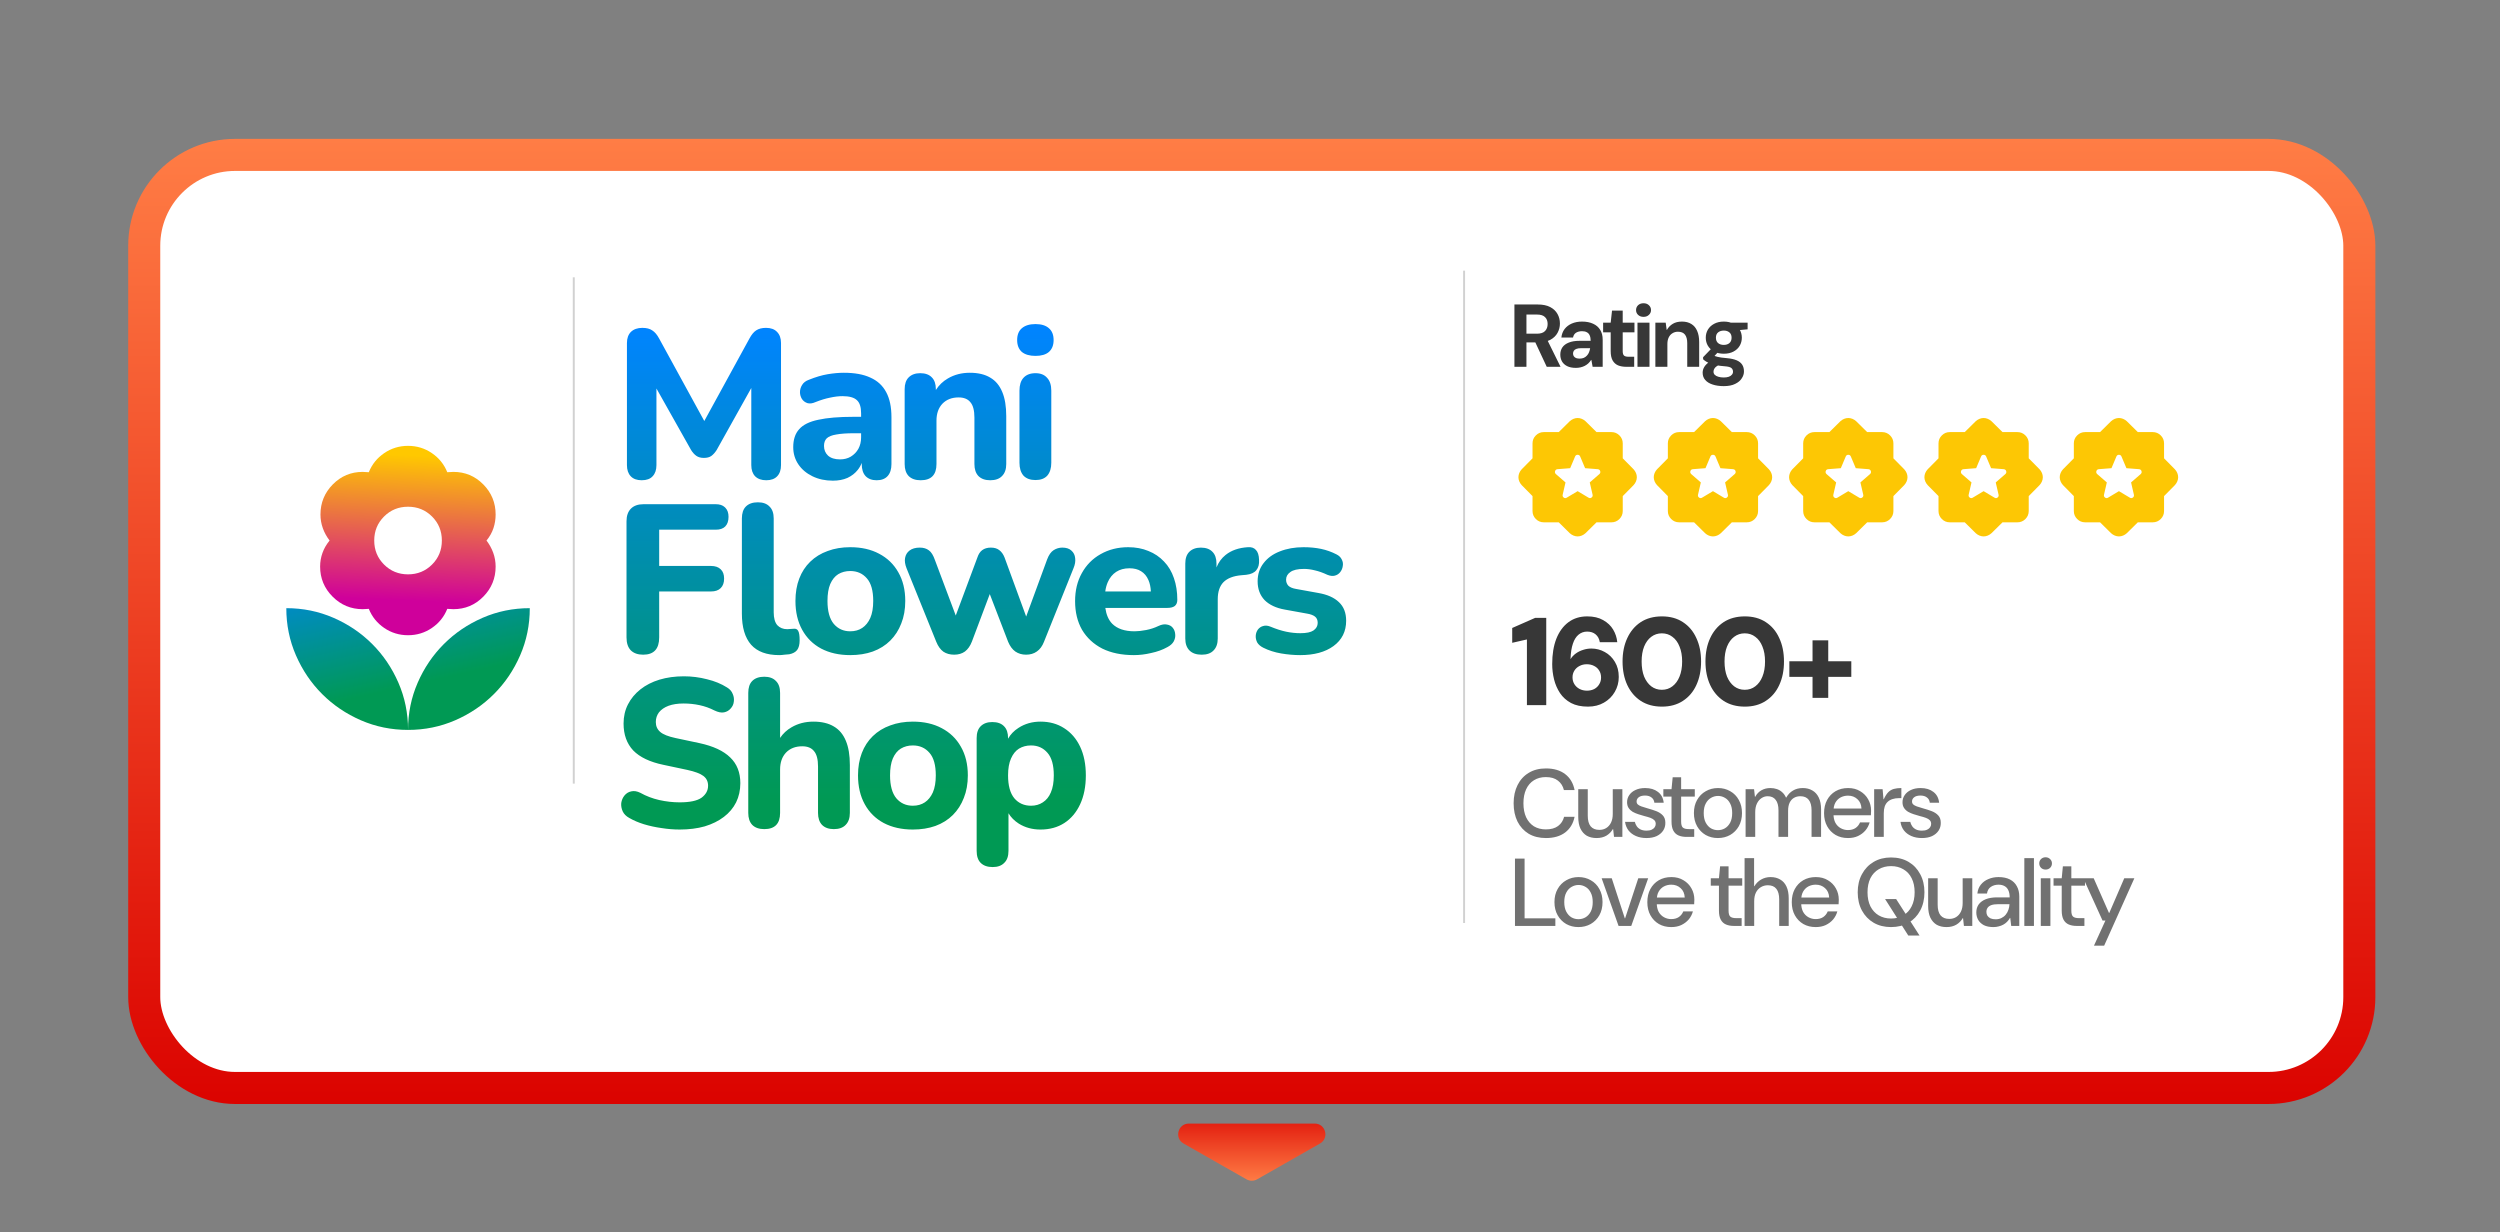 <svg width="702" height="346" viewBox="0 0 702 346" fill="none" xmlns="http://www.w3.org/2000/svg">
<rect x="0" y="0" width="702" height="346" fill="#808080" stroke="none"/>
<rect x="40.5" y="43.5" width="622" height="262" rx="25.5" fill="white" stroke="url(#paint0_linear_461_1340)" stroke-width="9"></rect>
<path d="M425.25 103V85.5H431.8C433.217 85.5 434.383 85.742 435.3 86.225C436.217 86.708 436.9 87.358 437.35 88.175C437.8 88.975 438.025 89.867 438.025 90.85C438.025 91.783 437.8 92.658 437.35 93.475C436.917 94.275 436.242 94.925 435.325 95.425C434.408 95.908 433.225 96.15 431.775 96.15H428.625V103H425.25ZM434.325 103L430.725 95.3H434.4L438.2 103H434.325ZM428.625 93.7H431.6C432.617 93.7 433.367 93.45 433.85 92.95C434.333 92.45 434.575 91.792 434.575 90.975C434.575 90.158 434.333 89.517 433.85 89.05C433.383 88.567 432.625 88.325 431.575 88.325H428.625V93.7ZM442.508 103.3C441.508 103.3 440.683 103.133 440.033 102.8C439.383 102.467 438.899 102.017 438.583 101.45C438.283 100.883 438.133 100.258 438.133 99.575C438.133 98.808 438.324 98.133 438.708 97.55C439.108 96.967 439.708 96.517 440.508 96.2C441.308 95.867 442.316 95.7 443.533 95.7H446.658C446.658 95.083 446.566 94.575 446.383 94.175C446.216 93.775 445.949 93.483 445.583 93.3C445.233 93.1 444.783 93 444.233 93C443.583 93 443.024 93.142 442.558 93.425C442.108 93.708 441.824 94.158 441.708 94.775H438.433C438.533 93.858 438.833 93.067 439.333 92.4C439.849 91.733 440.524 91.217 441.358 90.85C442.208 90.483 443.166 90.3 444.233 90.3C445.433 90.3 446.466 90.5 447.333 90.9C448.199 91.283 448.866 91.858 449.333 92.625C449.799 93.375 450.033 94.292 450.033 95.375V103H447.208L446.858 101.075H446.783C446.549 101.442 446.283 101.767 445.983 102.05C445.683 102.317 445.358 102.542 445.008 102.725C444.658 102.908 444.266 103.05 443.833 103.15C443.416 103.25 442.974 103.3 442.508 103.3ZM443.558 100.7C444.008 100.7 444.408 100.625 444.758 100.475C445.108 100.308 445.399 100.092 445.633 99.825C445.883 99.558 446.074 99.25 446.208 98.9C446.358 98.533 446.458 98.158 446.508 97.775H443.908C443.391 97.775 442.966 97.842 442.633 97.975C442.316 98.092 442.083 98.267 441.933 98.5C441.783 98.717 441.708 98.975 441.708 99.275C441.708 99.575 441.783 99.833 441.933 100.05C442.083 100.267 442.299 100.433 442.583 100.55C442.866 100.65 443.191 100.7 443.558 100.7ZM456.681 103C455.798 103 455.023 102.867 454.356 102.6C453.706 102.317 453.198 101.858 452.831 101.225C452.464 100.575 452.281 99.692 452.281 98.575V93.325H450.156V90.6H452.281L452.656 87.225H455.656V90.6H458.956V93.325H455.656V98.625C455.656 99.208 455.781 99.617 456.031 99.85C456.281 100.067 456.706 100.175 457.306 100.175H458.881V103H456.681ZM459.804 103V90.6H463.179V103H459.804ZM461.504 88.975C460.887 88.975 460.379 88.792 459.979 88.425C459.596 88.058 459.404 87.608 459.404 87.075C459.404 86.525 459.596 86.067 459.979 85.7C460.379 85.333 460.887 85.15 461.504 85.15C462.121 85.15 462.621 85.333 463.004 85.7C463.404 86.067 463.604 86.525 463.604 87.075C463.604 87.608 463.404 88.058 463.004 88.425C462.621 88.792 462.121 88.975 461.504 88.975ZM464.827 103V90.6H467.727L468.002 92.625H468.077C468.477 91.908 469.027 91.342 469.727 90.925C470.427 90.508 471.285 90.3 472.302 90.3C473.335 90.3 474.21 90.525 474.927 90.975C475.643 91.408 476.185 92.05 476.552 92.9C476.935 93.75 477.127 94.8 477.127 96.05V103H473.777V96.35C473.777 95.317 473.568 94.525 473.152 93.975C472.735 93.425 472.068 93.15 471.152 93.15C470.585 93.15 470.077 93.292 469.627 93.575C469.177 93.842 468.827 94.233 468.577 94.75C468.327 95.25 468.202 95.867 468.202 96.6V103H464.827ZM484.029 108.425C482.846 108.425 481.804 108.275 480.904 107.975C480.021 107.692 479.329 107.267 478.829 106.7C478.346 106.15 478.104 105.467 478.104 104.65C478.104 104.083 478.254 103.55 478.554 103.05C478.854 102.55 479.296 102.1 479.879 101.7C480.463 101.283 481.179 100.925 482.029 100.625L483.254 102.275C482.521 102.525 481.988 102.825 481.654 103.175C481.321 103.542 481.154 103.942 481.154 104.375C481.154 104.725 481.271 105.017 481.504 105.25C481.754 105.5 482.096 105.683 482.529 105.8C482.963 105.933 483.463 106 484.029 106C484.579 106 485.046 105.933 485.429 105.8C485.813 105.667 486.104 105.475 486.304 105.225C486.521 104.992 486.629 104.708 486.629 104.375C486.629 103.942 486.471 103.592 486.154 103.325C485.838 103.075 485.221 102.917 484.304 102.85C483.454 102.783 482.704 102.692 482.054 102.575C481.404 102.442 480.829 102.292 480.329 102.125C479.846 101.942 479.429 101.742 479.079 101.525C478.729 101.308 478.446 101.092 478.229 100.875V100.3L480.904 97.525L482.979 98.275L480.179 101.3L481.104 99.775C481.271 99.858 481.438 99.933 481.604 100C481.788 100.067 482.013 100.133 482.279 100.2C482.563 100.267 482.913 100.333 483.329 100.4C483.763 100.467 484.304 100.525 484.954 100.575C486.054 100.675 486.954 100.875 487.654 101.175C488.354 101.475 488.871 101.883 489.204 102.4C489.538 102.917 489.704 103.55 489.704 104.3C489.704 104.983 489.496 105.633 489.079 106.25C488.679 106.883 488.063 107.4 487.229 107.8C486.396 108.217 485.329 108.425 484.029 108.425ZM484.054 99.325C483.004 99.325 482.096 99.125 481.329 98.725C480.579 98.325 479.996 97.783 479.579 97.1C479.179 96.417 478.979 95.658 478.979 94.825C478.979 93.992 479.179 93.233 479.579 92.55C479.996 91.867 480.579 91.325 481.329 90.925C482.096 90.508 483.004 90.3 484.054 90.3C485.104 90.3 486.004 90.508 486.754 90.925C487.521 91.325 488.104 91.867 488.504 92.55C488.904 93.233 489.104 93.992 489.104 94.825C489.104 95.658 488.904 96.417 488.504 97.1C488.104 97.783 487.521 98.325 486.754 98.725C486.004 99.125 485.104 99.325 484.054 99.325ZM484.029 96.85C484.679 96.85 485.204 96.683 485.604 96.35C486.021 96 486.229 95.492 486.229 94.825C486.229 94.158 486.021 93.658 485.604 93.325C485.204 92.992 484.688 92.825 484.054 92.825C483.404 92.825 482.871 92.992 482.454 93.325C482.038 93.658 481.829 94.158 481.829 94.825C481.829 95.492 482.038 96 482.454 96.35C482.871 96.683 483.396 96.85 484.029 96.85ZM486.079 92.9L485.529 90.6H490.729V92.475L486.079 92.9Z" fill="#373737"></path>
<path d="M428.76 198V179.555L424.63 180.5V176.335L431.07 173.5H434.185V198H428.76ZM445.904 198.42C444.014 198.42 442.427 198.082 441.144 197.405C439.86 196.705 438.834 195.783 438.064 194.64C437.294 193.473 436.734 192.19 436.384 190.79C436.034 189.367 435.859 187.932 435.859 186.485C435.859 183.732 436.244 181.363 437.014 179.38C437.807 177.373 438.939 175.822 440.409 174.725C441.879 173.628 443.64 173.08 445.694 173.08C447.467 173.08 448.96 173.43 450.174 174.13C451.387 174.807 452.32 175.693 452.974 176.79C453.627 177.887 454.012 179.065 454.129 180.325H449.229C449.065 179.368 448.669 178.633 448.039 178.12C447.432 177.607 446.639 177.35 445.659 177.35C444.749 177.35 443.944 177.642 443.244 178.225C442.567 178.785 442.042 179.625 441.669 180.745C441.295 181.842 441.074 183.23 441.004 184.91C441.004 184.933 441.004 184.957 441.004 184.98C441.004 185.003 441.004 185.038 441.004 185.085C441.377 184.478 441.867 183.953 442.474 183.51C443.08 183.067 443.757 182.728 444.504 182.495C445.274 182.238 446.055 182.11 446.849 182.11C448.202 182.11 449.462 182.437 450.629 183.09C451.795 183.72 452.74 184.642 453.464 185.855C454.187 187.045 454.549 188.457 454.549 190.09C454.549 191.607 454.175 193.007 453.429 194.29C452.705 195.55 451.69 196.553 450.384 197.3C449.1 198.047 447.607 198.42 445.904 198.42ZM445.624 193.94C446.37 193.94 447.047 193.788 447.654 193.485C448.26 193.158 448.727 192.715 449.054 192.155C449.404 191.595 449.579 190.965 449.579 190.265C449.579 189.495 449.404 188.842 449.054 188.305C448.727 187.745 448.26 187.313 447.654 187.01C447.047 186.683 446.347 186.52 445.554 186.52C444.807 186.52 444.13 186.683 443.524 187.01C442.917 187.313 442.439 187.745 442.089 188.305C441.739 188.865 441.564 189.495 441.564 190.195C441.564 190.918 441.739 191.56 442.089 192.12C442.439 192.68 442.917 193.123 443.524 193.45C444.154 193.777 444.854 193.94 445.624 193.94ZM466.675 198.42C464.365 198.42 462.382 197.883 460.725 196.81C459.092 195.737 457.832 194.255 456.945 192.365C456.058 190.452 455.615 188.247 455.615 185.75C455.615 183.253 456.058 181.06 456.945 179.17C457.832 177.257 459.092 175.763 460.725 174.69C462.382 173.617 464.365 173.08 466.675 173.08C468.962 173.08 470.922 173.617 472.555 174.69C474.212 175.763 475.472 177.257 476.335 179.17C477.222 181.06 477.665 183.253 477.665 185.75C477.665 188.247 477.222 190.452 476.335 192.365C475.472 194.255 474.212 195.737 472.555 196.81C470.922 197.883 468.962 198.42 466.675 198.42ZM466.64 193.695C467.783 193.695 468.775 193.368 469.615 192.715C470.478 192.062 471.143 191.152 471.61 189.985C472.1 188.795 472.345 187.383 472.345 185.75C472.345 184.117 472.1 182.717 471.61 181.55C471.143 180.36 470.478 179.45 469.615 178.82C468.775 178.167 467.783 177.84 466.64 177.84C465.52 177.84 464.528 178.167 463.665 178.82C462.825 179.45 462.16 180.36 461.67 181.55C461.203 182.717 460.97 184.117 460.97 185.75C460.97 187.383 461.203 188.795 461.67 189.985C462.16 191.152 462.825 192.062 463.665 192.715C464.528 193.368 465.52 193.695 466.64 193.695ZM489.953 198.42C487.643 198.42 485.66 197.883 484.003 196.81C482.37 195.737 481.11 194.255 480.223 192.365C479.336 190.452 478.893 188.247 478.893 185.75C478.893 183.253 479.336 181.06 480.223 179.17C481.11 177.257 482.37 175.763 484.003 174.69C485.66 173.617 487.643 173.08 489.953 173.08C492.24 173.08 494.2 173.617 495.833 174.69C497.49 175.763 498.75 177.257 499.613 179.17C500.5 181.06 500.943 183.253 500.943 185.75C500.943 188.247 500.5 190.452 499.613 192.365C498.75 194.255 497.49 195.737 495.833 196.81C494.2 197.883 492.24 198.42 489.953 198.42ZM489.918 193.695C491.061 193.695 492.053 193.368 492.893 192.715C493.756 192.062 494.421 191.152 494.888 189.985C495.378 188.795 495.623 187.383 495.623 185.75C495.623 184.117 495.378 182.717 494.888 181.55C494.421 180.36 493.756 179.45 492.893 178.82C492.053 178.167 491.061 177.84 489.918 177.84C488.798 177.84 487.806 178.167 486.943 178.82C486.103 179.45 485.438 180.36 484.948 181.55C484.481 182.717 484.248 184.117 484.248 185.75C484.248 187.383 484.481 188.795 484.948 189.985C485.438 191.152 486.103 192.062 486.943 192.715C487.806 193.368 488.798 193.695 489.918 193.695ZM508.961 195.97V179.8H513.371V195.97H508.961ZM502.451 190.055V185.68H519.846V190.055H502.451Z" fill="#373737"></path>
<path d="M434.098 235.324C432.226 235.324 430.606 234.919 429.238 234.109C427.888 233.281 426.844 232.138 426.106 230.68C425.386 229.204 425.026 227.494 425.026 225.55C425.026 223.624 425.395 221.923 426.133 220.447C426.871 218.971 427.915 217.828 429.265 217.018C430.615 216.19 432.226 215.776 434.098 215.776C436.312 215.776 438.112 216.307 439.498 217.369C440.884 218.431 441.766 219.925 442.144 221.851H439.147C438.877 220.735 438.319 219.853 437.473 219.205C436.645 218.539 435.511 218.206 434.071 218.206C432.793 218.206 431.677 218.503 430.723 219.097C429.787 219.673 429.058 220.519 428.536 221.635C428.032 222.733 427.78 224.038 427.78 225.55C427.78 227.08 428.032 228.394 428.536 229.492C429.058 230.59 429.787 231.436 430.723 232.03C431.677 232.606 432.793 232.894 434.071 232.894C435.511 232.894 436.654 232.579 437.5 231.949C438.364 231.301 438.931 230.437 439.201 229.357H442.144C441.766 231.229 440.884 232.696 439.498 233.758C438.112 234.802 436.312 235.324 434.098 235.324ZM448.327 235.324C447.265 235.324 446.347 235.108 445.573 234.676C444.817 234.226 444.223 233.56 443.791 232.678C443.377 231.796 443.17 230.68 443.17 229.33V221.608H445.843V229.06C445.843 230.374 446.113 231.364 446.653 232.03C447.211 232.696 448.03 233.029 449.11 233.029C449.83 233.029 450.469 232.858 451.027 232.516C451.603 232.156 452.053 231.643 452.377 230.977C452.701 230.311 452.863 229.501 452.863 228.547V221.608H455.563V235H453.214L452.971 232.813H452.89C452.458 233.569 451.855 234.181 451.081 234.649C450.307 235.099 449.389 235.324 448.327 235.324ZM462.336 235.324C461.22 235.324 460.23 235.135 459.366 234.757C458.502 234.379 457.809 233.857 457.287 233.191C456.765 232.507 456.441 231.706 456.315 230.788H459.069C459.159 231.202 459.33 231.598 459.582 231.976C459.834 232.354 460.185 232.66 460.635 232.894C461.103 233.128 461.67 233.245 462.336 233.245C462.93 233.245 463.416 233.155 463.794 232.975C464.172 232.795 464.451 232.57 464.631 232.3C464.829 232.012 464.928 231.697 464.928 231.355C464.928 230.923 464.802 230.581 464.55 230.329C464.298 230.059 463.929 229.834 463.443 229.654C462.957 229.474 462.381 229.303 461.715 229.141C461.157 228.979 460.59 228.808 460.014 228.628C459.456 228.448 458.934 228.223 458.448 227.953C457.98 227.665 457.602 227.305 457.314 226.873C457.026 226.441 456.882 225.901 456.882 225.253C456.882 224.515 457.089 223.849 457.503 223.255C457.917 222.643 458.502 222.166 459.258 221.824C460.014 221.464 460.914 221.284 461.958 221.284C463.434 221.284 464.631 221.644 465.549 222.364C466.485 223.066 467.025 224.083 467.169 225.415H464.55C464.478 224.767 464.208 224.272 463.74 223.93C463.29 223.57 462.687 223.39 461.931 223.39C461.157 223.39 460.563 223.552 460.149 223.876C459.753 224.182 459.555 224.578 459.555 225.064C459.555 225.388 459.663 225.658 459.879 225.874C460.113 226.09 460.455 226.279 460.905 226.441C461.373 226.603 461.949 226.783 462.633 226.981C463.497 227.215 464.307 227.476 465.063 227.764C465.819 228.052 466.431 228.448 466.899 228.952C467.385 229.456 467.628 230.149 467.628 231.031C467.646 231.859 467.439 232.597 467.007 233.245C466.575 233.893 465.963 234.406 465.171 234.784C464.379 235.144 463.434 235.324 462.336 235.324ZM473.575 235C472.711 235 471.964 234.865 471.334 234.595C470.704 234.325 470.218 233.875 469.876 233.245C469.534 232.615 469.363 231.76 469.363 230.68V223.687H467.068V221.608H469.363L469.687 218.26H472.063V221.608H475.897V223.687H472.063V230.707C472.063 231.535 472.225 232.093 472.549 232.381C472.873 232.669 473.431 232.813 474.223 232.813H475.735V235H473.575ZM482.374 235.324C481.114 235.324 479.971 235.036 478.945 234.46C477.937 233.866 477.136 233.047 476.542 232.003C475.948 230.941 475.651 229.708 475.651 228.304C475.651 226.9 475.948 225.676 476.542 224.632C477.136 223.57 477.946 222.751 478.972 222.175C479.998 221.581 481.15 221.284 482.428 221.284C483.688 221.284 484.831 221.581 485.857 222.175C486.883 222.751 487.684 223.57 488.26 224.632C488.854 225.676 489.151 226.9 489.151 228.304C489.151 229.708 488.854 230.941 488.26 232.003C487.666 233.047 486.856 233.866 485.83 234.46C484.804 235.036 483.652 235.324 482.374 235.324ZM482.374 233.11C483.094 233.11 483.751 232.939 484.345 232.597C484.957 232.237 485.452 231.706 485.83 231.004C486.208 230.284 486.397 229.384 486.397 228.304C486.397 227.224 486.208 226.333 485.83 225.631C485.47 224.911 484.984 224.38 484.372 224.038C483.778 223.678 483.13 223.498 482.428 223.498C481.726 223.498 481.069 223.678 480.457 224.038C479.845 224.38 479.35 224.911 478.972 225.631C478.594 226.333 478.405 227.224 478.405 228.304C478.405 229.384 478.594 230.284 478.972 231.004C479.35 231.706 479.836 232.237 480.43 232.597C481.042 232.939 481.69 233.11 482.374 233.11ZM490.164 235V221.608H492.54L492.783 223.741H492.864C493.296 222.931 493.881 222.319 494.619 221.905C495.357 221.491 496.185 221.284 497.103 221.284C497.787 221.284 498.408 221.383 498.966 221.581C499.542 221.779 500.037 222.076 500.451 222.472C500.883 222.85 501.234 223.345 501.504 223.957H501.585C502.071 223.093 502.701 222.436 503.475 221.986C504.249 221.518 505.167 221.284 506.229 221.284C507.255 221.284 508.146 221.509 508.902 221.959C509.676 222.391 510.279 223.057 510.711 223.957C511.143 224.839 511.359 225.946 511.359 227.278V235H508.686V227.548C508.686 226.252 508.425 225.271 507.903 224.605C507.381 223.921 506.598 223.579 505.554 223.579C504.87 223.579 504.267 223.732 503.745 224.038C503.241 224.326 502.836 224.776 502.53 225.388C502.242 226 502.098 226.765 502.098 227.683V235H499.398V227.548C499.398 226.252 499.137 225.271 498.615 224.605C498.111 223.921 497.355 223.579 496.347 223.579C495.735 223.579 495.159 223.759 494.619 224.119C494.097 224.461 493.674 224.965 493.35 225.631C493.026 226.297 492.864 227.107 492.864 228.061V235H490.164ZM518.921 235.324C517.607 235.324 516.446 235.036 515.438 234.46C514.43 233.866 513.638 233.047 513.062 232.003C512.486 230.959 512.198 229.735 512.198 228.331C512.198 226.927 512.477 225.703 513.035 224.659C513.611 223.597 514.403 222.769 515.411 222.175C516.437 221.581 517.616 221.284 518.948 221.284C520.262 221.284 521.396 221.581 522.35 222.175C523.322 222.751 524.069 223.516 524.591 224.47C525.131 225.424 525.401 226.486 525.401 227.656C525.401 227.836 525.392 228.034 525.374 228.25C525.374 228.466 525.365 228.691 525.347 228.925H514.169V227.035H522.701C522.647 225.901 522.26 225.019 521.54 224.389C520.838 223.741 519.965 223.417 518.921 223.417C518.183 223.417 517.499 223.579 516.869 223.903C516.257 224.227 515.762 224.713 515.384 225.361C515.024 225.991 514.844 226.801 514.844 227.791V228.547C514.844 229.537 515.024 230.374 515.384 231.058C515.762 231.724 516.266 232.228 516.896 232.57C517.526 232.912 518.192 233.083 518.894 233.083C519.74 233.083 520.451 232.894 521.027 232.516C521.603 232.12 522.026 231.589 522.296 230.923H524.996C524.762 231.769 524.366 232.525 523.808 233.191C523.25 233.839 522.557 234.361 521.729 234.757C520.919 235.135 519.983 235.324 518.921 235.324ZM526.263 235V221.608H528.639L528.882 224.443H528.963C529.359 223.561 529.782 222.895 530.232 222.445C530.682 221.995 531.204 221.689 531.798 221.527C532.392 221.365 533.094 221.284 533.904 221.284V224.119H533.175C532.527 224.119 531.933 224.209 531.393 224.389C530.871 224.551 530.43 224.803 530.07 225.145C529.71 225.469 529.431 225.901 529.233 226.441C529.053 226.981 528.963 227.62 528.963 228.358V235H526.263ZM539.677 235.324C538.561 235.324 537.571 235.135 536.707 234.757C535.843 234.379 535.15 233.857 534.628 233.191C534.106 232.507 533.782 231.706 533.656 230.788H536.41C536.5 231.202 536.671 231.598 536.923 231.976C537.175 232.354 537.526 232.66 537.976 232.894C538.444 233.128 539.011 233.245 539.677 233.245C540.271 233.245 540.757 233.155 541.135 232.975C541.513 232.795 541.792 232.57 541.972 232.3C542.17 232.012 542.269 231.697 542.269 231.355C542.269 230.923 542.143 230.581 541.891 230.329C541.639 230.059 541.27 229.834 540.784 229.654C540.298 229.474 539.722 229.303 539.056 229.141C538.498 228.979 537.931 228.808 537.355 228.628C536.797 228.448 536.275 228.223 535.789 227.953C535.321 227.665 534.943 227.305 534.655 226.873C534.367 226.441 534.223 225.901 534.223 225.253C534.223 224.515 534.43 223.849 534.844 223.255C535.258 222.643 535.843 222.166 536.599 221.824C537.355 221.464 538.255 221.284 539.299 221.284C540.775 221.284 541.972 221.644 542.89 222.364C543.826 223.066 544.366 224.083 544.51 225.415H541.891C541.819 224.767 541.549 224.272 541.081 223.93C540.631 223.57 540.028 223.39 539.272 223.39C538.498 223.39 537.904 223.552 537.49 223.876C537.094 224.182 536.896 224.578 536.896 225.064C536.896 225.388 537.004 225.658 537.22 225.874C537.454 226.09 537.796 226.279 538.246 226.441C538.714 226.603 539.29 226.783 539.974 226.981C540.838 227.215 541.648 227.476 542.404 227.764C543.16 228.052 543.772 228.448 544.24 228.952C544.726 229.456 544.969 230.149 544.969 231.031C544.987 231.859 544.78 232.597 544.348 233.245C543.916 233.893 543.304 234.406 542.512 234.784C541.72 235.144 540.775 235.324 539.677 235.324ZM425.404 260V241.1H428.104V257.867H436.744V260H425.404ZM443.215 260.324C441.955 260.324 440.812 260.036 439.786 259.46C438.778 258.866 437.977 258.047 437.383 257.003C436.789 255.941 436.492 254.708 436.492 253.304C436.492 251.9 436.789 250.676 437.383 249.632C437.977 248.57 438.787 247.751 439.813 247.175C440.839 246.581 441.991 246.284 443.269 246.284C444.529 246.284 445.672 246.581 446.698 247.175C447.724 247.751 448.525 248.57 449.101 249.632C449.695 250.676 449.992 251.9 449.992 253.304C449.992 254.708 449.695 255.941 449.101 257.003C448.507 258.047 447.697 258.866 446.671 259.46C445.645 260.036 444.493 260.324 443.215 260.324ZM443.215 258.11C443.935 258.11 444.592 257.939 445.186 257.597C445.798 257.237 446.293 256.706 446.671 256.004C447.049 255.284 447.238 254.384 447.238 253.304C447.238 252.224 447.049 251.333 446.671 250.631C446.311 249.911 445.825 249.38 445.213 249.038C444.619 248.678 443.971 248.498 443.269 248.498C442.567 248.498 441.91 248.678 441.298 249.038C440.686 249.38 440.191 249.911 439.813 250.631C439.435 251.333 439.246 252.224 439.246 253.304C439.246 254.384 439.435 255.284 439.813 256.004C440.191 256.706 440.677 257.237 441.271 257.597C441.883 257.939 442.531 258.11 443.215 258.11ZM454.494 260L449.742 246.608H452.577L456.249 257.867H456.33L460.029 246.608H462.81L458.058 260H454.494ZM469.295 260.324C467.981 260.324 466.82 260.036 465.812 259.46C464.804 258.866 464.012 258.047 463.436 257.003C462.86 255.959 462.572 254.735 462.572 253.331C462.572 251.927 462.851 250.703 463.409 249.659C463.985 248.597 464.777 247.769 465.785 247.175C466.811 246.581 467.99 246.284 469.322 246.284C470.636 246.284 471.77 246.581 472.724 247.175C473.696 247.751 474.443 248.516 474.965 249.47C475.505 250.424 475.775 251.486 475.775 252.656C475.775 252.836 475.766 253.034 475.748 253.25C475.748 253.466 475.739 253.691 475.721 253.925H464.543V252.035H473.075C473.021 250.901 472.634 250.019 471.914 249.389C471.212 248.741 470.339 248.417 469.295 248.417C468.557 248.417 467.873 248.579 467.243 248.903C466.631 249.227 466.136 249.713 465.758 250.361C465.398 250.991 465.218 251.801 465.218 252.791V253.547C465.218 254.537 465.398 255.374 465.758 256.058C466.136 256.724 466.64 257.228 467.27 257.57C467.9 257.912 468.566 258.083 469.268 258.083C470.114 258.083 470.825 257.894 471.401 257.516C471.977 257.12 472.4 256.589 472.67 255.923H475.37C475.136 256.769 474.74 257.525 474.182 258.191C473.624 258.839 472.931 259.361 472.103 259.757C471.293 260.135 470.357 260.324 469.295 260.324ZM486.893 260C486.029 260 485.282 259.865 484.652 259.595C484.022 259.325 483.536 258.875 483.194 258.245C482.852 257.615 482.681 256.76 482.681 255.68V248.687H480.386V246.608H482.681L483.005 243.26H485.381V246.608H489.215V248.687H485.381V255.707C485.381 256.535 485.543 257.093 485.867 257.381C486.191 257.669 486.749 257.813 487.541 257.813H489.053V260H486.893ZM489.877 260V240.965H492.55V248.849H492.631C493.135 248.021 493.774 247.391 494.548 246.959C495.34 246.509 496.213 246.284 497.167 246.284C498.211 246.284 499.111 246.509 499.867 246.959C500.641 247.391 501.235 248.057 501.649 248.957C502.063 249.839 502.27 250.946 502.27 252.278V260H499.597V252.548C499.597 251.252 499.336 250.271 498.814 249.605C498.292 248.921 497.491 248.579 496.411 248.579C495.691 248.579 495.034 248.759 494.44 249.119C493.864 249.461 493.405 249.965 493.063 250.631C492.739 251.297 492.577 252.107 492.577 253.061V260H489.877ZM509.852 260.324C508.538 260.324 507.377 260.036 506.369 259.46C505.361 258.866 504.569 258.047 503.993 257.003C503.417 255.959 503.129 254.735 503.129 253.331C503.129 251.927 503.408 250.703 503.966 249.659C504.542 248.597 505.334 247.769 506.342 247.175C507.368 246.581 508.547 246.284 509.879 246.284C511.193 246.284 512.327 246.581 513.281 247.175C514.253 247.751 515 248.516 515.522 249.47C516.062 250.424 516.332 251.486 516.332 252.656C516.332 252.836 516.323 253.034 516.305 253.25C516.305 253.466 516.296 253.691 516.278 253.925H505.1V252.035H513.632C513.578 250.901 513.191 250.019 512.471 249.389C511.769 248.741 510.896 248.417 509.852 248.417C509.114 248.417 508.43 248.579 507.8 248.903C507.188 249.227 506.693 249.713 506.315 250.361C505.955 250.991 505.775 251.801 505.775 252.791V253.547C505.775 254.537 505.955 255.374 506.315 256.058C506.693 256.724 507.197 257.228 507.827 257.57C508.457 257.912 509.123 258.083 509.825 258.083C510.671 258.083 511.382 257.894 511.958 257.516C512.534 257.12 512.957 256.589 513.227 255.923H515.927C515.693 256.769 515.297 257.525 514.739 258.191C514.181 258.839 513.488 259.361 512.66 259.757C511.85 260.135 510.914 260.324 509.852 260.324ZM535.847 262.7L529.34 252.467H532.445L539.006 262.7H535.847ZM530.987 260.324C529.151 260.324 527.531 259.919 526.127 259.109C524.723 258.281 523.625 257.138 522.833 255.68C522.041 254.204 521.645 252.494 521.645 250.55C521.645 248.624 522.041 246.932 522.833 245.474C523.625 243.998 524.723 242.846 526.127 242.018C527.531 241.19 529.151 240.776 530.987 240.776C532.877 240.776 534.524 241.19 535.928 242.018C537.332 242.846 538.421 243.998 539.195 245.474C539.987 246.932 540.383 248.624 540.383 250.55C540.383 252.494 539.987 254.204 539.195 255.68C538.421 257.138 537.332 258.281 535.928 259.109C534.524 259.919 532.877 260.324 530.987 260.324ZM531.014 257.921C532.328 257.921 533.48 257.624 534.47 257.03C535.478 256.436 536.252 255.59 536.792 254.492C537.35 253.394 537.629 252.08 537.629 250.55C537.629 249.02 537.35 247.706 536.792 246.608C536.252 245.51 535.478 244.673 534.47 244.097C533.48 243.503 532.328 243.206 531.014 243.206C529.7 243.206 528.539 243.503 527.531 244.097C526.541 244.673 525.767 245.51 525.209 246.608C524.669 247.706 524.399 249.02 524.399 250.55C524.399 252.08 524.669 253.394 525.209 254.492C525.767 255.59 526.541 256.436 527.531 257.03C528.539 257.624 529.7 257.921 531.014 257.921ZM546.58 260.324C545.518 260.324 544.6 260.108 543.826 259.676C543.07 259.226 542.476 258.56 542.044 257.678C541.63 256.796 541.423 255.68 541.423 254.33V246.608H544.096V254.06C544.096 255.374 544.366 256.364 544.906 257.03C545.464 257.696 546.283 258.029 547.363 258.029C548.083 258.029 548.722 257.858 549.28 257.516C549.856 257.156 550.306 256.643 550.63 255.977C550.954 255.311 551.116 254.501 551.116 253.547V246.608H553.816V260H551.467L551.224 257.813H551.143C550.711 258.569 550.108 259.181 549.334 259.649C548.56 260.099 547.642 260.324 546.58 260.324ZM559.753 260.324C558.673 260.324 557.773 260.144 557.053 259.784C556.351 259.406 555.82 258.902 555.46 258.272C555.118 257.642 554.947 256.958 554.947 256.22C554.947 255.338 555.172 254.582 555.622 253.952C556.09 253.322 556.756 252.836 557.62 252.494C558.502 252.152 559.555 251.981 560.779 251.981H564.316C564.316 251.171 564.19 250.505 563.938 249.983C563.704 249.461 563.353 249.074 562.885 248.822C562.417 248.552 561.85 248.417 561.184 248.417C560.356 248.417 559.636 248.624 559.024 249.038C558.43 249.434 558.07 250.055 557.944 250.901H555.244C555.352 249.911 555.676 249.083 556.216 248.417C556.756 247.733 557.458 247.211 558.322 246.851C559.186 246.473 560.14 246.284 561.184 246.284C562.462 246.284 563.533 246.509 564.397 246.959C565.261 247.409 565.909 248.048 566.341 248.876C566.791 249.686 567.016 250.649 567.016 251.765V260H564.748L564.478 257.759H564.397C564.163 258.173 563.884 258.542 563.56 258.866C563.254 259.172 562.903 259.433 562.507 259.649C562.111 259.865 561.679 260.027 561.211 260.135C560.761 260.261 560.275 260.324 559.753 260.324ZM560.374 258.137C560.986 258.137 561.526 258.02 561.994 257.786C562.48 257.552 562.885 257.237 563.209 256.841C563.551 256.427 563.803 255.968 563.965 255.464C564.145 254.96 564.244 254.438 564.262 253.898H561.049C560.257 253.898 559.618 253.988 559.132 254.168C558.664 254.348 558.322 254.6 558.106 254.924C557.89 255.248 557.782 255.626 557.782 256.058C557.782 256.472 557.881 256.841 558.079 257.165C558.295 257.471 558.592 257.714 558.97 257.894C559.366 258.056 559.834 258.137 560.374 258.137ZM568.432 260V240.965H571.132V260H568.432ZM573.053 260V246.608H575.753V260H573.053ZM574.403 244.178C573.899 244.178 573.476 244.016 573.134 243.692C572.792 243.35 572.621 242.927 572.621 242.423C572.621 241.955 572.783 241.559 573.107 241.235C573.449 240.893 573.881 240.722 574.403 240.722C574.907 240.722 575.33 240.893 575.672 241.235C576.014 241.559 576.185 241.964 576.185 242.45C576.185 242.936 576.014 243.35 575.672 243.692C575.33 244.016 574.907 244.178 574.403 244.178ZM583.143 260C582.279 260 581.532 259.865 580.902 259.595C580.272 259.325 579.786 258.875 579.444 258.245C579.102 257.615 578.931 256.76 578.931 255.68V248.687H576.636V246.608H578.931L579.255 243.26H581.631V246.608H585.465V248.687H581.631V255.707C581.631 256.535 581.793 257.093 582.117 257.381C582.441 257.669 582.999 257.813 583.791 257.813H585.303V260H583.143ZM587.99 265.535L591.203 258.488H590.393L584.993 246.608H587.909L592.202 256.355H592.283L596.495 246.608H599.33L590.852 265.535H587.99Z" fill="#717171"></path>
<path d="M443 137.919L446.048 139.74C446.338 139.924 446.622 139.918 446.899 139.72C447.176 139.522 447.275 139.251 447.196 138.908L446.404 135.465L449.096 133.129C449.36 132.892 449.439 132.608 449.333 132.278C449.228 131.948 448.99 131.77 448.621 131.744L445.098 131.467L443.712 128.181C443.581 127.865 443.343 127.706 443 127.706C442.657 127.706 442.419 127.865 442.287 128.181L440.902 131.467L437.379 131.744C437.01 131.77 436.772 131.948 436.667 132.278C436.561 132.608 436.64 132.892 436.904 133.129L439.596 135.465L438.804 138.908C438.725 139.251 438.824 139.522 439.101 139.72C439.378 139.918 439.662 139.924 439.952 139.74L443 137.919ZM437.696 146.667H433.5C432.629 146.667 431.884 146.357 431.264 145.736C430.643 145.116 430.333 144.371 430.333 143.5V139.304L427.285 136.217C426.995 135.9 426.771 135.55 426.612 135.168C426.454 134.785 426.375 134.396 426.375 134C426.375 133.604 426.454 133.215 426.612 132.832C426.771 132.45 426.995 132.1 427.285 131.783L430.333 128.696V124.5C430.333 123.629 430.643 122.884 431.264 122.264C431.884 121.643 432.629 121.333 433.5 121.333H437.696L440.783 118.285C441.1 117.995 441.45 117.771 441.832 117.612C442.215 117.454 442.604 117.375 443 117.375C443.396 117.375 443.785 117.454 444.168 117.612C444.55 117.771 444.9 117.995 445.217 118.285L448.304 121.333H452.5C453.371 121.333 454.116 121.643 454.736 122.264C455.357 122.884 455.667 123.629 455.667 124.5V128.696L458.715 131.783C459.005 132.1 459.229 132.45 459.387 132.832C459.546 133.215 459.625 133.604 459.625 134C459.625 134.396 459.546 134.785 459.387 135.168C459.229 135.55 459.005 135.9 458.715 136.217L455.667 139.304V143.5C455.667 144.371 455.357 145.116 454.736 145.736C454.116 146.357 453.371 146.667 452.5 146.667H448.304L445.217 149.715C444.9 150.005 444.55 150.229 444.168 150.387C443.785 150.546 443.396 150.625 443 150.625C442.604 150.625 442.215 150.546 441.832 150.387C441.45 150.229 441.1 150.005 440.783 149.715L437.696 146.667Z" fill="#FDC704"></path>
<path d="M481 137.919L484.048 139.74C484.338 139.924 484.622 139.918 484.899 139.72C485.176 139.522 485.275 139.251 485.196 138.908L484.404 135.465L487.096 133.129C487.36 132.892 487.439 132.608 487.333 132.278C487.228 131.948 486.99 131.77 486.621 131.744L483.098 131.467L481.712 128.181C481.581 127.865 481.343 127.706 481 127.706C480.657 127.706 480.419 127.865 480.287 128.181L478.902 131.467L475.379 131.744C475.01 131.77 474.772 131.948 474.667 132.278C474.561 132.608 474.64 132.892 474.904 133.129L477.596 135.465L476.804 138.908C476.725 139.251 476.824 139.522 477.101 139.72C477.378 139.918 477.662 139.924 477.952 139.74L481 137.919ZM475.696 146.667H471.5C470.629 146.667 469.884 146.357 469.264 145.736C468.643 145.116 468.333 144.371 468.333 143.5V139.304L465.285 136.217C464.995 135.9 464.771 135.55 464.612 135.168C464.454 134.785 464.375 134.396 464.375 134C464.375 133.604 464.454 133.215 464.612 132.832C464.771 132.45 464.995 132.1 465.285 131.783L468.333 128.696V124.5C468.333 123.629 468.643 122.884 469.264 122.264C469.884 121.643 470.629 121.333 471.5 121.333H475.696L478.783 118.285C479.1 117.995 479.45 117.771 479.832 117.612C480.215 117.454 480.604 117.375 481 117.375C481.396 117.375 481.785 117.454 482.168 117.612C482.55 117.771 482.9 117.995 483.217 118.285L486.304 121.333H490.5C491.371 121.333 492.116 121.643 492.736 122.264C493.357 122.884 493.667 123.629 493.667 124.5V128.696L496.715 131.783C497.005 132.1 497.229 132.45 497.387 132.832C497.546 133.215 497.625 133.604 497.625 134C497.625 134.396 497.546 134.785 497.387 135.168C497.229 135.55 497.005 135.9 496.715 136.217L493.667 139.304V143.5C493.667 144.371 493.357 145.116 492.736 145.736C492.116 146.357 491.371 146.667 490.5 146.667H486.304L483.217 149.715C482.9 150.005 482.55 150.229 482.168 150.387C481.785 150.546 481.396 150.625 481 150.625C480.604 150.625 480.215 150.546 479.832 150.387C479.45 150.229 479.1 150.005 478.783 149.715L475.696 146.667Z" fill="#FDC704"></path>
<path d="M519 137.919L522.048 139.74C522.338 139.924 522.622 139.918 522.899 139.72C523.176 139.522 523.275 139.251 523.196 138.908L522.404 135.465L525.096 133.129C525.36 132.892 525.439 132.608 525.333 132.278C525.228 131.948 524.99 131.77 524.621 131.744L521.098 131.467L519.712 128.181C519.581 127.865 519.343 127.706 519 127.706C518.657 127.706 518.419 127.865 518.287 128.181L516.902 131.467L513.379 131.744C513.01 131.77 512.772 131.948 512.667 132.278C512.561 132.608 512.64 132.892 512.904 133.129L515.596 135.465L514.804 138.908C514.725 139.251 514.824 139.522 515.101 139.72C515.378 139.918 515.662 139.924 515.952 139.74L519 137.919ZM513.696 146.667H509.5C508.629 146.667 507.884 146.357 507.264 145.736C506.643 145.116 506.333 144.371 506.333 143.5V139.304L503.285 136.217C502.995 135.9 502.771 135.55 502.612 135.168C502.454 134.785 502.375 134.396 502.375 134C502.375 133.604 502.454 133.215 502.612 132.832C502.771 132.45 502.995 132.1 503.285 131.783L506.333 128.696V124.5C506.333 123.629 506.643 122.884 507.264 122.264C507.884 121.643 508.629 121.333 509.5 121.333H513.696L516.783 118.285C517.1 117.995 517.45 117.771 517.832 117.612C518.215 117.454 518.604 117.375 519 117.375C519.396 117.375 519.785 117.454 520.168 117.612C520.55 117.771 520.9 117.995 521.217 118.285L524.304 121.333H528.5C529.371 121.333 530.116 121.643 530.736 122.264C531.357 122.884 531.667 123.629 531.667 124.5V128.696L534.715 131.783C535.005 132.1 535.229 132.45 535.387 132.832C535.546 133.215 535.625 133.604 535.625 134C535.625 134.396 535.546 134.785 535.387 135.168C535.229 135.55 535.005 135.9 534.715 136.217L531.667 139.304V143.5C531.667 144.371 531.357 145.116 530.736 145.736C530.116 146.357 529.371 146.667 528.5 146.667H524.304L521.217 149.715C520.9 150.005 520.55 150.229 520.168 150.387C519.785 150.546 519.396 150.625 519 150.625C518.604 150.625 518.215 150.546 517.832 150.387C517.45 150.229 517.1 150.005 516.783 149.715L513.696 146.667Z" fill="#FDC704"></path>
<path d="M557 137.919L560.048 139.74C560.338 139.924 560.622 139.918 560.899 139.72C561.176 139.522 561.275 139.251 561.196 138.908L560.404 135.465L563.096 133.129C563.36 132.892 563.439 132.608 563.333 132.278C563.228 131.948 562.99 131.77 562.621 131.744L559.098 131.467L557.712 128.181C557.581 127.865 557.343 127.706 557 127.706C556.657 127.706 556.419 127.865 556.287 128.181L554.902 131.467L551.379 131.744C551.01 131.77 550.772 131.948 550.667 132.278C550.561 132.608 550.64 132.892 550.904 133.129L553.596 135.465L552.804 138.908C552.725 139.251 552.824 139.522 553.101 139.72C553.378 139.918 553.662 139.924 553.952 139.74L557 137.919ZM551.696 146.667H547.5C546.629 146.667 545.884 146.357 545.264 145.736C544.643 145.116 544.333 144.371 544.333 143.5V139.304L541.285 136.217C540.995 135.9 540.771 135.55 540.612 135.168C540.454 134.785 540.375 134.396 540.375 134C540.375 133.604 540.454 133.215 540.612 132.832C540.771 132.45 540.995 132.1 541.285 131.783L544.333 128.696V124.5C544.333 123.629 544.643 122.884 545.264 122.264C545.884 121.643 546.629 121.333 547.5 121.333H551.696L554.783 118.285C555.1 117.995 555.45 117.771 555.832 117.612C556.215 117.454 556.604 117.375 557 117.375C557.396 117.375 557.785 117.454 558.168 117.612C558.55 117.771 558.9 117.995 559.217 118.285L562.304 121.333H566.5C567.371 121.333 568.116 121.643 568.736 122.264C569.357 122.884 569.667 123.629 569.667 124.5V128.696L572.715 131.783C573.005 132.1 573.229 132.45 573.387 132.832C573.546 133.215 573.625 133.604 573.625 134C573.625 134.396 573.546 134.785 573.387 135.168C573.229 135.55 573.005 135.9 572.715 136.217L569.667 139.304V143.5C569.667 144.371 569.357 145.116 568.736 145.736C568.116 146.357 567.371 146.667 566.5 146.667H562.304L559.217 149.715C558.9 150.005 558.55 150.229 558.168 150.387C557.785 150.546 557.396 150.625 557 150.625C556.604 150.625 556.215 150.546 555.832 150.387C555.45 150.229 555.1 150.005 554.783 149.715L551.696 146.667Z" fill="#FDC704"></path>
<path d="M595 137.919L598.048 139.74C598.338 139.924 598.622 139.918 598.899 139.72C599.176 139.522 599.275 139.251 599.196 138.908L598.404 135.465L601.096 133.129C601.36 132.892 601.439 132.608 601.333 132.278C601.228 131.948 600.99 131.77 600.621 131.744L597.098 131.467L595.712 128.181C595.581 127.865 595.343 127.706 595 127.706C594.657 127.706 594.419 127.865 594.287 128.181L592.902 131.467L589.379 131.744C589.01 131.77 588.772 131.948 588.667 132.278C588.561 132.608 588.64 132.892 588.904 133.129L591.596 135.465L590.804 138.908C590.725 139.251 590.824 139.522 591.101 139.72C591.378 139.918 591.662 139.924 591.952 139.74L595 137.919ZM589.696 146.667H585.5C584.629 146.667 583.884 146.357 583.264 145.736C582.643 145.116 582.333 144.371 582.333 143.5V139.304L579.285 136.217C578.995 135.9 578.771 135.55 578.612 135.168C578.454 134.785 578.375 134.396 578.375 134C578.375 133.604 578.454 133.215 578.612 132.832C578.771 132.45 578.995 132.1 579.285 131.783L582.333 128.696V124.5C582.333 123.629 582.643 122.884 583.264 122.264C583.884 121.643 584.629 121.333 585.5 121.333H589.696L592.783 118.285C593.1 117.995 593.45 117.771 593.832 117.612C594.215 117.454 594.604 117.375 595 117.375C595.396 117.375 595.785 117.454 596.168 117.612C596.55 117.771 596.9 117.995 597.217 118.285L600.304 121.333H604.5C605.371 121.333 606.116 121.643 606.736 122.264C607.357 122.884 607.667 123.629 607.667 124.5V128.696L610.715 131.783C611.005 132.1 611.229 132.45 611.387 132.832C611.546 133.215 611.625 133.604 611.625 134C611.625 134.396 611.546 134.785 611.387 135.168C611.229 135.55 611.005 135.9 610.715 136.217L607.667 139.304V143.5C607.667 144.371 607.357 145.116 606.736 145.736C606.116 146.357 605.371 146.667 604.5 146.667H600.304L597.217 149.715C596.9 150.005 596.55 150.229 596.168 150.387C595.785 150.546 595.396 150.625 595 150.625C594.604 150.625 594.215 150.546 593.832 150.387C593.45 150.229 593.1 150.005 592.783 149.715L589.696 146.667Z" fill="#FDC704"></path>
<path d="M292.178 202.632C294.703 202.632 296.912 203.244 298.806 204.467C300.739 205.69 302.239 207.426 303.304 209.675C304.369 211.924 304.903 214.608 304.903 217.725C304.903 220.842 304.369 223.545 303.304 225.833C302.239 228.121 300.759 229.878 298.865 231.101C296.972 232.324 294.742 232.935 292.178 232.935C289.889 232.935 287.857 232.382 286.081 231.277C284.83 230.471 283.865 229.498 283.182 228.358V238.912C283.182 240.411 282.786 241.536 281.997 242.286C281.248 243.075 280.163 243.47 278.742 243.47C277.283 243.47 276.158 243.075 275.369 242.286C274.62 241.536 274.244 240.411 274.244 238.912V207.249C274.244 205.789 274.62 204.684 275.369 203.935C276.159 203.145 277.243 202.751 278.624 202.751C280.084 202.751 281.189 203.145 281.939 203.935C282.688 204.684 283.063 205.789 283.063 207.249V207.439C283.727 206.237 284.693 205.227 285.963 204.408C287.778 203.225 289.85 202.632 292.178 202.632ZM256.32 202.632C259.437 202.632 262.14 203.244 264.428 204.467C266.756 205.69 268.551 207.426 269.814 209.675C271.116 211.924 271.767 214.608 271.767 217.725C271.767 220.092 271.391 222.202 270.642 224.057C269.932 225.911 268.906 227.51 267.565 228.852C266.223 230.193 264.586 231.219 262.653 231.929C260.759 232.599 258.647 232.935 256.32 232.935C253.203 232.935 250.48 232.324 248.152 231.101C245.863 229.877 244.088 228.121 242.825 225.833C241.563 223.545 240.931 220.842 240.931 217.725C240.931 215.397 241.286 213.306 241.996 211.451C242.707 209.597 243.733 208.018 245.074 206.716C246.455 205.374 248.093 204.368 249.987 203.697C251.88 202.987 253.992 202.632 256.32 202.632ZM192.024 189.905C194.233 189.905 196.404 190.182 198.534 190.734C200.665 191.247 202.539 192.016 204.156 193.042C204.946 193.515 205.478 194.127 205.754 194.877C206.07 195.587 206.168 196.318 206.05 197.067C205.971 197.777 205.675 198.409 205.162 198.961C204.689 199.513 204.078 199.869 203.328 200.026C202.579 200.184 201.671 200.006 200.606 199.493C199.304 198.822 197.922 198.329 196.462 198.014C195.002 197.698 193.503 197.54 191.964 197.54C190.307 197.54 188.887 197.757 187.703 198.191C186.559 198.625 185.672 199.237 185.04 200.026C184.448 200.815 184.152 201.723 184.152 202.749C184.152 203.893 184.566 204.82 185.395 205.53C186.223 206.24 187.664 206.813 189.715 207.247L196.404 208.667C200.27 209.496 203.15 210.837 205.044 212.691C206.938 214.506 207.885 216.914 207.885 219.912C207.885 221.885 207.49 223.68 206.701 225.298C205.912 226.876 204.768 228.238 203.269 229.382C201.769 230.526 199.974 231.414 197.883 232.045C195.792 232.637 193.444 232.933 190.84 232.933C189.183 232.933 187.486 232.795 185.75 232.519C184.054 232.282 182.416 231.927 180.838 231.453C179.299 230.98 177.918 230.388 176.695 229.678C175.827 229.204 175.215 228.592 174.86 227.843C174.505 227.054 174.367 226.265 174.446 225.476C174.564 224.687 174.86 223.996 175.333 223.404C175.846 222.773 176.478 222.379 177.228 222.221C178.017 222.024 178.885 222.161 179.831 222.635C181.449 223.542 183.205 224.213 185.099 224.647C187.032 225.081 188.946 225.298 190.84 225.298C193.72 225.298 195.772 224.864 196.995 223.996C198.218 223.089 198.83 221.964 198.83 220.623C198.83 219.479 198.396 218.571 197.528 217.9C196.66 217.23 195.141 216.657 192.971 216.184L186.282 214.764C182.495 213.975 179.674 212.632 177.82 210.738C176.005 208.805 175.097 206.28 175.097 203.163C175.097 201.19 175.511 199.395 176.34 197.777C177.169 196.16 178.332 194.759 179.831 193.575C181.331 192.391 183.107 191.484 185.158 190.853C187.25 190.221 189.538 189.905 192.024 189.905ZM214.611 190.026C216.031 190.026 217.116 190.421 217.865 191.21C218.654 191.96 219.049 193.084 219.049 194.583V207.207C219.883 205.973 220.948 204.98 222.245 204.23C224.06 203.165 226.112 202.633 228.401 202.633C230.728 202.633 232.642 203.087 234.141 203.994C235.64 204.862 236.765 206.204 237.515 208.019C238.264 209.794 238.639 212.063 238.639 214.824V228.26C238.639 229.72 238.244 230.844 237.455 231.633C236.706 232.422 235.601 232.816 234.141 232.816C232.721 232.816 231.615 232.422 230.826 231.633C230.077 230.844 229.702 229.719 229.702 228.26V215.239C229.702 213.227 229.327 211.786 228.577 210.918C227.867 210.011 226.762 209.558 225.263 209.558C223.369 209.558 221.85 210.149 220.706 211.333C219.602 212.517 219.049 214.095 219.049 216.067V228.26C219.049 231.298 217.569 232.816 214.611 232.816C213.151 232.816 212.026 232.422 211.237 231.633C210.487 230.844 210.113 229.719 210.113 228.26V194.583C210.113 193.084 210.487 191.96 211.237 191.21C212.026 190.421 213.151 190.026 214.611 190.026ZM256.32 209.32C255.057 209.32 253.932 209.616 252.946 210.208C251.999 210.8 251.249 211.727 250.697 212.989C250.184 214.212 249.927 215.791 249.927 217.725C249.927 220.605 250.52 222.755 251.703 224.176C252.887 225.557 254.426 226.247 256.32 226.247C257.622 226.247 258.746 225.931 259.693 225.3C260.64 224.669 261.389 223.742 261.942 222.519C262.494 221.256 262.771 219.658 262.771 217.725C262.771 214.844 262.179 212.733 260.995 211.392C259.812 210.011 258.253 209.32 256.32 209.32ZM289.514 209.32C288.251 209.32 287.127 209.616 286.141 210.208C285.194 210.8 284.444 211.727 283.892 212.989C283.339 214.212 283.063 215.791 283.063 217.725C283.063 220.605 283.655 222.755 284.839 224.176C286.023 225.556 287.581 226.247 289.514 226.247C290.776 226.247 291.881 225.931 292.828 225.3C293.815 224.669 294.564 223.742 295.077 222.519C295.63 221.256 295.906 219.658 295.906 217.725C295.906 214.844 295.315 212.733 294.131 211.392C292.947 210.011 291.408 209.32 289.514 209.32ZM238.749 153.653C241.866 153.653 244.568 154.265 246.857 155.488C249.185 156.711 250.981 158.448 252.243 160.697C253.545 162.946 254.197 165.629 254.197 168.746C254.197 171.113 253.821 173.225 253.072 175.079C252.361 176.933 251.336 178.532 249.994 179.873C248.653 181.215 247.015 182.24 245.081 182.95C243.188 183.621 241.077 183.956 238.749 183.956C235.632 183.956 232.909 183.345 230.581 182.122C228.293 180.899 226.517 179.143 225.254 176.854C223.992 174.566 223.361 171.863 223.361 168.746C223.361 166.418 223.716 164.327 224.426 162.473C225.136 160.618 226.162 159.039 227.503 157.737C228.884 156.396 230.522 155.39 232.416 154.719C234.31 154.009 236.421 153.653 238.749 153.653ZM316.799 153.653C318.89 153.653 320.785 154.009 322.482 154.719C324.178 155.39 325.638 156.377 326.861 157.679C328.084 158.941 329.012 160.499 329.643 162.354C330.274 164.169 330.589 166.201 330.589 168.45C330.589 169.2 330.353 169.771 329.879 170.166C329.406 170.521 328.715 170.699 327.808 170.699H310.373C310.64 172.609 311.281 174.089 312.301 175.138C313.721 176.558 315.813 177.269 318.575 177.269C319.522 177.269 320.607 177.15 321.83 176.913C323.053 176.676 324.198 176.302 325.263 175.789C326.17 175.355 326.979 175.217 327.69 175.375C328.4 175.493 328.952 175.808 329.347 176.321C329.741 176.834 329.958 177.427 329.997 178.098C330.076 178.768 329.938 179.439 329.583 180.109C329.228 180.741 328.636 181.273 327.808 181.707C326.466 182.457 324.947 183.009 323.25 183.364C321.593 183.759 319.976 183.956 318.398 183.956C314.965 183.956 312.006 183.345 309.52 182.122C307.074 180.86 305.18 179.103 303.838 176.854C302.536 174.566 301.885 171.882 301.885 168.805C301.885 165.806 302.516 163.182 303.779 160.934C305.041 158.645 306.797 156.869 309.046 155.606C311.334 154.304 313.919 153.653 316.799 153.653ZM366.044 153.653C367.82 153.653 369.458 153.811 370.957 154.127C372.457 154.443 373.897 154.956 375.278 155.666C375.988 156.021 376.481 156.495 376.757 157.087C377.073 157.679 377.171 158.29 377.053 158.921C376.974 159.552 376.738 160.125 376.343 160.638C375.948 161.151 375.435 161.486 374.804 161.644C374.212 161.801 373.522 161.723 372.733 161.407C371.47 160.815 370.306 160.401 369.24 160.164C368.175 159.888 367.15 159.75 366.163 159.75C364.388 159.75 363.105 160.046 362.316 160.638C361.527 161.19 361.132 161.901 361.132 162.769C361.132 163.439 361.35 164.011 361.783 164.484C362.257 164.918 362.967 165.214 363.914 165.372L370.128 166.497C372.693 166.931 374.646 167.799 375.988 169.101C377.329 170.363 378 172.1 378 174.31C378 177.308 376.816 179.675 374.448 181.411C372.121 183.108 369.004 183.956 365.098 183.956C363.362 183.956 361.566 183.799 359.712 183.483C357.897 183.168 356.24 182.634 354.74 181.885C353.951 181.49 353.379 180.997 353.024 180.405C352.708 179.774 352.57 179.143 352.61 178.512C352.649 177.88 352.846 177.308 353.201 176.795C353.596 176.282 354.089 175.947 354.681 175.789C355.312 175.592 356.003 175.651 356.752 175.967C358.37 176.638 359.85 177.111 361.192 177.387C362.533 177.663 363.855 177.801 365.156 177.801C366.853 177.801 368.077 177.545 368.826 177.032C369.615 176.48 370.01 175.769 370.01 174.901C370.01 174.112 369.753 173.521 369.24 173.126C368.728 172.731 367.978 172.455 366.991 172.297L360.778 171.173C358.331 170.739 356.436 169.85 355.095 168.509C353.793 167.128 353.142 165.372 353.142 163.242C353.142 161.269 353.694 159.572 354.799 158.151C355.904 156.692 357.423 155.588 359.357 154.838C361.329 154.049 363.559 153.653 366.044 153.653ZM212.819 141.046C214.239 141.046 215.324 141.44 216.073 142.229C216.863 142.979 217.257 144.103 217.257 145.603V171.94C217.257 173.558 217.592 174.762 218.263 175.551C218.973 176.3 219.901 176.675 221.045 176.675C221.361 176.675 221.657 176.656 221.933 176.616C222.209 176.577 222.505 176.557 222.821 176.557C223.452 176.478 223.886 176.675 224.122 177.148C224.398 177.582 224.537 178.47 224.537 179.812C224.537 180.995 224.3 181.903 223.826 182.534C223.353 183.126 222.623 183.521 221.637 183.718C221.242 183.757 220.789 183.796 220.276 183.836C219.763 183.915 219.27 183.955 218.796 183.955C215.285 183.955 212.66 182.988 210.924 181.055C209.188 179.082 208.321 176.162 208.321 172.295V145.603C208.321 144.103 208.695 142.979 209.445 142.229C210.234 141.44 211.359 141.046 212.819 141.046ZM200.96 141.579C202.07 141.579 202.92 141.857 203.509 142.411L203.739 142.641C204.293 143.228 204.57 144.057 204.571 145.13C204.571 146.313 204.255 147.221 203.624 147.853C203.032 148.444 202.144 148.74 200.96 148.74H185.099V158.92H199.658C200.842 158.92 201.75 159.236 202.381 159.867C203.012 160.459 203.328 161.327 203.328 162.472C203.328 163.616 203.012 164.504 202.381 165.135C201.75 165.766 200.842 166.082 199.658 166.082H185.099V178.984C185.099 182.22 183.599 183.837 180.601 183.837C179.102 183.837 177.937 183.423 177.109 182.595C176.32 181.766 175.925 180.562 175.925 178.984V146.373C175.925 144.834 176.34 143.651 177.168 142.822C177.997 141.994 179.18 141.579 180.719 141.579H200.96ZM350.406 153.652C351.393 153.573 352.143 153.83 352.656 154.422C353.208 154.974 353.504 155.902 353.543 157.204C353.622 158.427 353.365 159.393 352.774 160.104C352.221 160.814 351.274 161.248 349.933 161.406L348.572 161.524C346.323 161.722 344.646 162.373 343.541 163.478C342.476 164.582 341.943 166.18 341.943 168.271V179.279C341.943 180.739 341.548 181.864 340.759 182.653C340.009 183.442 338.904 183.837 337.445 183.837C335.945 183.837 334.801 183.442 334.012 182.653C333.223 181.864 332.828 180.739 332.828 179.279V158.27C332.828 156.81 333.203 155.705 333.952 154.955C334.742 154.166 335.827 153.771 337.208 153.771C338.629 153.772 339.714 154.166 340.463 154.955C341.213 155.705 341.588 156.81 341.588 158.27V159.333C342.16 157.912 343.008 156.748 344.133 155.843C345.751 154.541 347.842 153.81 350.406 153.652ZM298.298 153.768C299.403 153.768 300.251 154.044 300.843 154.597C301.474 155.149 301.829 155.86 301.907 156.728C302.026 157.595 301.869 158.543 301.435 159.568L293.149 180.224C292.675 181.447 292.004 182.354 291.136 182.946C290.307 183.538 289.301 183.834 288.117 183.834C286.974 183.834 285.968 183.538 285.1 182.946C284.271 182.354 283.6 181.447 283.087 180.224L277.929 166.814L272.907 180.164C272.434 181.387 271.783 182.315 270.954 182.946C270.126 183.538 269.119 183.834 267.936 183.834C266.752 183.834 265.746 183.557 264.917 183.005C264.089 182.413 263.418 181.486 262.906 180.224L254.56 159.568C254.126 158.464 253.988 157.497 254.146 156.668C254.304 155.8 254.718 155.11 255.389 154.597C256.099 154.044 257.065 153.768 258.288 153.768C259.314 153.768 260.163 154.024 260.833 154.537C261.504 155.011 262.077 155.938 262.55 157.319L268.376 172.841L274.447 156.55C274.762 155.603 275.215 154.913 275.807 154.479C276.438 154.005 277.247 153.768 278.234 153.768C279.22 153.768 280.01 154.005 280.602 154.479C281.233 154.952 281.726 155.643 282.081 156.55L288.148 173.126L294.036 157.082C294.51 155.82 295.122 154.952 295.871 154.479C296.621 154.005 297.43 153.768 298.298 153.768ZM238.749 160.342C237.487 160.342 236.362 160.638 235.375 161.229C234.428 161.821 233.679 162.748 233.126 164.011C232.613 165.234 232.357 166.813 232.357 168.746C232.357 171.626 232.948 173.777 234.132 175.197C235.316 176.578 236.855 177.269 238.749 177.269C240.051 177.268 241.175 176.953 242.122 176.321C243.069 175.69 243.819 174.763 244.371 173.54C244.924 172.277 245.2 170.679 245.2 168.746C245.2 165.866 244.608 163.755 243.424 162.413C242.24 161.032 240.682 160.342 238.749 160.342ZM317.155 159.572C315.695 159.572 314.452 159.907 313.426 160.578C312.4 161.249 311.611 162.216 311.059 163.479C310.721 164.251 310.488 165.119 310.357 166.083H323.166C323.098 164.83 322.872 163.765 322.482 162.887C322.008 161.782 321.317 160.953 320.409 160.4C319.541 159.848 318.456 159.572 317.155 159.572ZM236.944 104.671C239.982 104.671 242.467 105.125 244.401 106.032C246.373 106.9 247.854 108.262 248.84 110.116C249.826 111.931 250.32 114.279 250.32 117.159V130.298C250.32 131.758 249.964 132.883 249.254 133.672C248.544 134.461 247.518 134.855 246.176 134.855C244.835 134.855 243.789 134.461 243.039 133.672C242.329 132.883 241.974 131.758 241.974 130.298V129.98C241.699 130.703 241.325 131.361 240.85 131.955C240.1 132.902 239.133 133.652 237.949 134.204C236.766 134.717 235.405 134.974 233.866 134.974C231.736 134.974 229.822 134.559 228.125 133.73C226.429 132.902 225.106 131.778 224.159 130.357C223.213 128.937 222.74 127.339 222.74 125.563C222.74 123.433 223.292 121.755 224.397 120.532C225.502 119.27 227.297 118.382 229.782 117.869C232.268 117.317 235.563 117.041 239.666 117.041H241.797V116.034C241.797 114.299 241.402 113.075 240.614 112.365C239.824 111.616 238.482 111.24 236.588 111.24C235.523 111.24 234.359 111.379 233.097 111.655C231.874 111.892 230.512 112.306 229.013 112.897C228.145 113.292 227.375 113.391 226.704 113.193C226.034 112.957 225.521 112.562 225.166 112.01C224.811 111.418 224.633 110.787 224.633 110.116C224.633 109.406 224.83 108.735 225.225 108.104C225.619 107.433 226.271 106.94 227.178 106.624C229.032 105.874 230.768 105.361 232.386 105.085C234.043 104.809 235.563 104.671 236.944 104.671ZM272.315 104.671C274.643 104.671 276.557 105.125 278.056 106.032C279.555 106.9 280.68 108.242 281.43 110.057C282.18 111.832 282.554 114.101 282.554 116.863V130.298C282.554 131.758 282.159 132.883 281.37 133.672C280.621 134.461 279.516 134.855 278.056 134.855C276.635 134.855 275.531 134.461 274.741 133.672C273.992 132.883 273.617 131.758 273.617 130.298V117.277C273.617 115.265 273.242 113.825 272.492 112.957C271.782 112.05 270.677 111.596 269.178 111.596C267.284 111.596 265.765 112.188 264.621 113.371C263.517 114.555 262.964 116.134 262.964 118.106V130.298C262.964 133.336 261.484 134.855 258.525 134.855C257.065 134.855 255.941 134.461 255.152 133.672C254.402 132.883 254.027 131.758 254.027 130.298V109.287C254.027 107.827 254.402 106.723 255.152 105.974C255.941 105.185 257.026 104.789 258.406 104.789C259.827 104.789 260.912 105.185 261.661 105.974C262.411 106.723 262.786 107.827 262.786 109.287V109.518C263.645 108.157 264.768 107.073 266.159 106.27C267.974 105.204 270.026 104.671 272.315 104.671ZM215.106 92.064C216.447 92.064 217.474 92.439 218.184 93.189C218.933 93.938 219.308 94.984 219.308 96.325V130.594C219.308 131.935 218.953 132.981 218.242 133.73C217.532 134.48 216.507 134.854 215.165 134.854C213.824 134.854 212.778 134.48 212.029 133.73C211.318 132.981 210.963 131.935 210.963 130.594V108.953L201.256 126.332C200.783 127.082 200.27 127.654 199.718 128.049C199.205 128.404 198.515 128.581 197.647 128.581C196.779 128.581 196.068 128.384 195.516 127.989C194.964 127.595 194.47 127.042 194.036 126.332L184.329 109.087V130.594C184.329 131.935 183.974 132.981 183.264 133.73C182.593 134.48 181.567 134.854 180.187 134.854C178.845 134.854 177.819 134.48 177.109 133.73C176.399 132.981 176.044 131.935 176.044 130.594V96.325C176.044 94.984 176.419 93.938 177.168 93.189C177.957 92.439 179.023 92.064 180.365 92.064C181.548 92.064 182.475 92.301 183.146 92.774C183.856 93.208 184.507 93.977 185.099 95.082L197.764 118.22L210.43 95.082C211.022 93.977 211.654 93.208 212.324 92.774C213.035 92.301 213.962 92.064 215.106 92.064ZM290.765 104.79C292.185 104.79 293.27 105.224 294.02 106.092C294.809 106.92 295.203 108.124 295.203 109.702V129.943C295.203 131.482 294.829 132.686 294.079 133.554C293.33 134.382 292.225 134.797 290.765 134.797C289.305 134.797 288.18 134.382 287.391 133.554C286.641 132.686 286.267 131.482 286.267 129.943V109.702C286.267 108.124 286.641 106.92 287.391 106.092C288.18 105.224 289.305 104.79 290.765 104.79ZM239.725 121.657C237.713 121.657 236.075 121.776 234.813 122.013C233.59 122.21 232.702 122.564 232.15 123.077C231.637 123.59 231.38 124.301 231.38 125.208C231.38 126.313 231.755 127.22 232.505 127.931C233.294 128.641 234.418 128.996 235.878 128.996C237.022 128.996 238.029 128.739 238.897 128.227C239.804 127.674 240.515 126.945 241.028 126.037C241.541 125.09 241.797 124.025 241.797 122.841V121.657H239.725ZM290.765 91C292.422 91 293.684 91.395 294.552 92.184C295.42 92.933 295.855 94.038 295.855 95.498C295.855 96.918 295.42 98.023 294.552 98.812C293.684 99.562 292.422 99.936 290.765 99.936C289.108 99.936 287.825 99.562 286.917 98.812C286.049 98.023 285.615 96.918 285.615 95.498C285.615 94.038 286.049 92.933 286.917 92.184C287.825 91.394 289.108 91 290.765 91Z" fill="url(#paint1_linear_461_1340)"></path>
<path d="M114.579 204.958C114.579 200.273 115.481 195.858 117.285 191.711C119.09 187.565 121.543 183.941 124.645 180.839C127.747 177.737 131.371 175.284 135.517 173.48C139.664 171.676 144.079 170.773 148.764 170.773C148.764 175.458 147.862 179.873 146.057 184.02C144.253 188.166 141.8 191.791 138.698 194.892C135.596 197.994 131.972 200.447 127.826 202.252C123.679 204.056 119.264 204.958 114.579 204.958ZM114.579 204.958C114.579 200.273 113.677 195.858 111.873 191.711C110.069 187.565 107.616 183.941 104.514 180.839C101.412 177.737 97.788 175.284 93.641 173.48C89.495 171.676 85.079 170.773 80.395 170.773C80.395 175.458 81.297 179.873 83.101 184.02C84.905 188.166 87.358 191.791 90.46 194.892C93.562 197.994 97.186 200.447 101.333 202.252C105.479 204.056 109.895 204.958 114.579 204.958Z" fill="url(#paint2_linear_461_1340)"></path>
<path d="M114.579 161.279C117.238 161.279 119.485 160.361 121.321 158.525C123.157 156.689 124.075 154.442 124.075 151.783C124.075 149.124 123.157 146.877 121.321 145.041C119.485 143.205 117.238 142.288 114.579 142.288C111.92 142.288 109.673 143.205 107.837 145.041C106.001 146.877 105.084 149.124 105.084 151.783C105.084 154.442 106.001 156.689 107.837 158.525C109.673 160.361 111.92 161.279 114.579 161.279ZM114.579 178.371C112.11 178.371 109.879 177.691 107.885 176.329C105.891 174.968 104.451 173.18 103.564 170.964C103.248 170.964 102.963 170.98 102.71 171.012C102.456 171.044 102.172 171.059 101.855 171.059C98.563 171.059 95.746 169.888 93.404 167.546C91.062 165.204 89.891 162.387 89.891 159.095C89.891 157.765 90.112 156.484 90.555 155.249C90.998 154.015 91.663 152.859 92.549 151.783C91.726 150.707 91.093 149.552 90.65 148.317C90.207 147.083 89.986 145.801 89.986 144.472C89.986 141.18 91.141 138.363 93.451 136.02C95.762 133.678 98.563 132.507 101.855 132.507C102.172 132.507 102.456 132.523 102.71 132.554C102.963 132.586 103.248 132.602 103.564 132.602C104.451 130.386 105.891 128.598 107.885 127.237C109.879 125.876 112.11 125.195 114.579 125.195C117.048 125.195 119.28 125.876 121.274 127.237C123.268 128.598 124.708 130.386 125.594 132.602C125.911 132.602 126.196 132.586 126.449 132.554C126.702 132.523 126.987 132.507 127.303 132.507C130.595 132.507 133.396 133.678 135.707 136.02C138.018 138.363 139.173 141.18 139.173 144.472C139.173 145.801 138.967 147.083 138.556 148.317C138.144 149.552 137.495 150.707 136.609 151.783C137.432 152.859 138.065 154.015 138.508 155.249C138.951 156.484 139.173 157.765 139.173 159.095C139.173 162.387 138.018 165.204 135.707 167.546C133.396 169.888 130.595 171.059 127.303 171.059C126.987 171.059 126.702 171.044 126.449 171.012C126.196 170.98 125.911 170.964 125.594 170.964C124.708 173.18 123.268 174.968 121.274 176.329C119.28 177.691 117.048 178.371 114.579 178.371Z" fill="url(#paint3_linear_461_1340)"></path>
<path d="M161.39 220.045L160.839 220.045L160.839 77.865L161.39 77.865L161.39 220.045Z" fill="#D1D1D1"></path>
<path d="M411.39 259.18L410.839 259.18L410.839 76L411.39 76L411.39 259.18Z" fill="#D1D1D1"></path>
<path d="M352.983 331.157C352.064 331.679 350.936 331.679 350.017 331.157L332.348 321.108C329.671 319.585 330.752 315.5 333.831 315.5L369.169 315.5C372.248 315.5 373.329 319.585 370.652 321.108L352.983 331.157Z" fill="url(#paint4_linear_461_1340)"></path>
<defs>
<linearGradient id="paint0_linear_461_1340" x1="351.5" y1="39" x2="351.5" y2="310" gradientUnits="userSpaceOnUse">
<stop stop-color="#FF7D45"></stop>
<stop offset="1" stop-color="#DB0300"></stop>
</linearGradient>
<linearGradient id="paint1_linear_461_1340" x1="197.676" y1="92.065" x2="197.676" y2="224.529" gradientUnits="userSpaceOnUse">
<stop stop-color="#0084FF"></stop>
<stop offset="1" stop-color="#009954"></stop>
</linearGradient>
<linearGradient id="paint2_linear_461_1340" x1="104.725" y1="148.685" x2="114.681" y2="192.609" gradientUnits="userSpaceOnUse">
<stop stop-color="#0084FF"></stop>
<stop offset="1" stop-color="#009954"></stop>
</linearGradient>
<linearGradient id="paint3_linear_461_1340" x1="116.28" y1="127.86" x2="114.579" y2="168.677" gradientUnits="userSpaceOnUse">
<stop stop-color="#FFC800"></stop>
<stop offset="1" stop-color="#CF009B"></stop>
</linearGradient>
<linearGradient id="paint4_linear_461_1340" x1="351.5" y1="332" x2="351.5" y2="310" gradientUnits="userSpaceOnUse">
<stop stop-color="#FF7D45"></stop>
<stop offset="1" stop-color="#DB0300"></stop>
</linearGradient>
</defs>
</svg>
